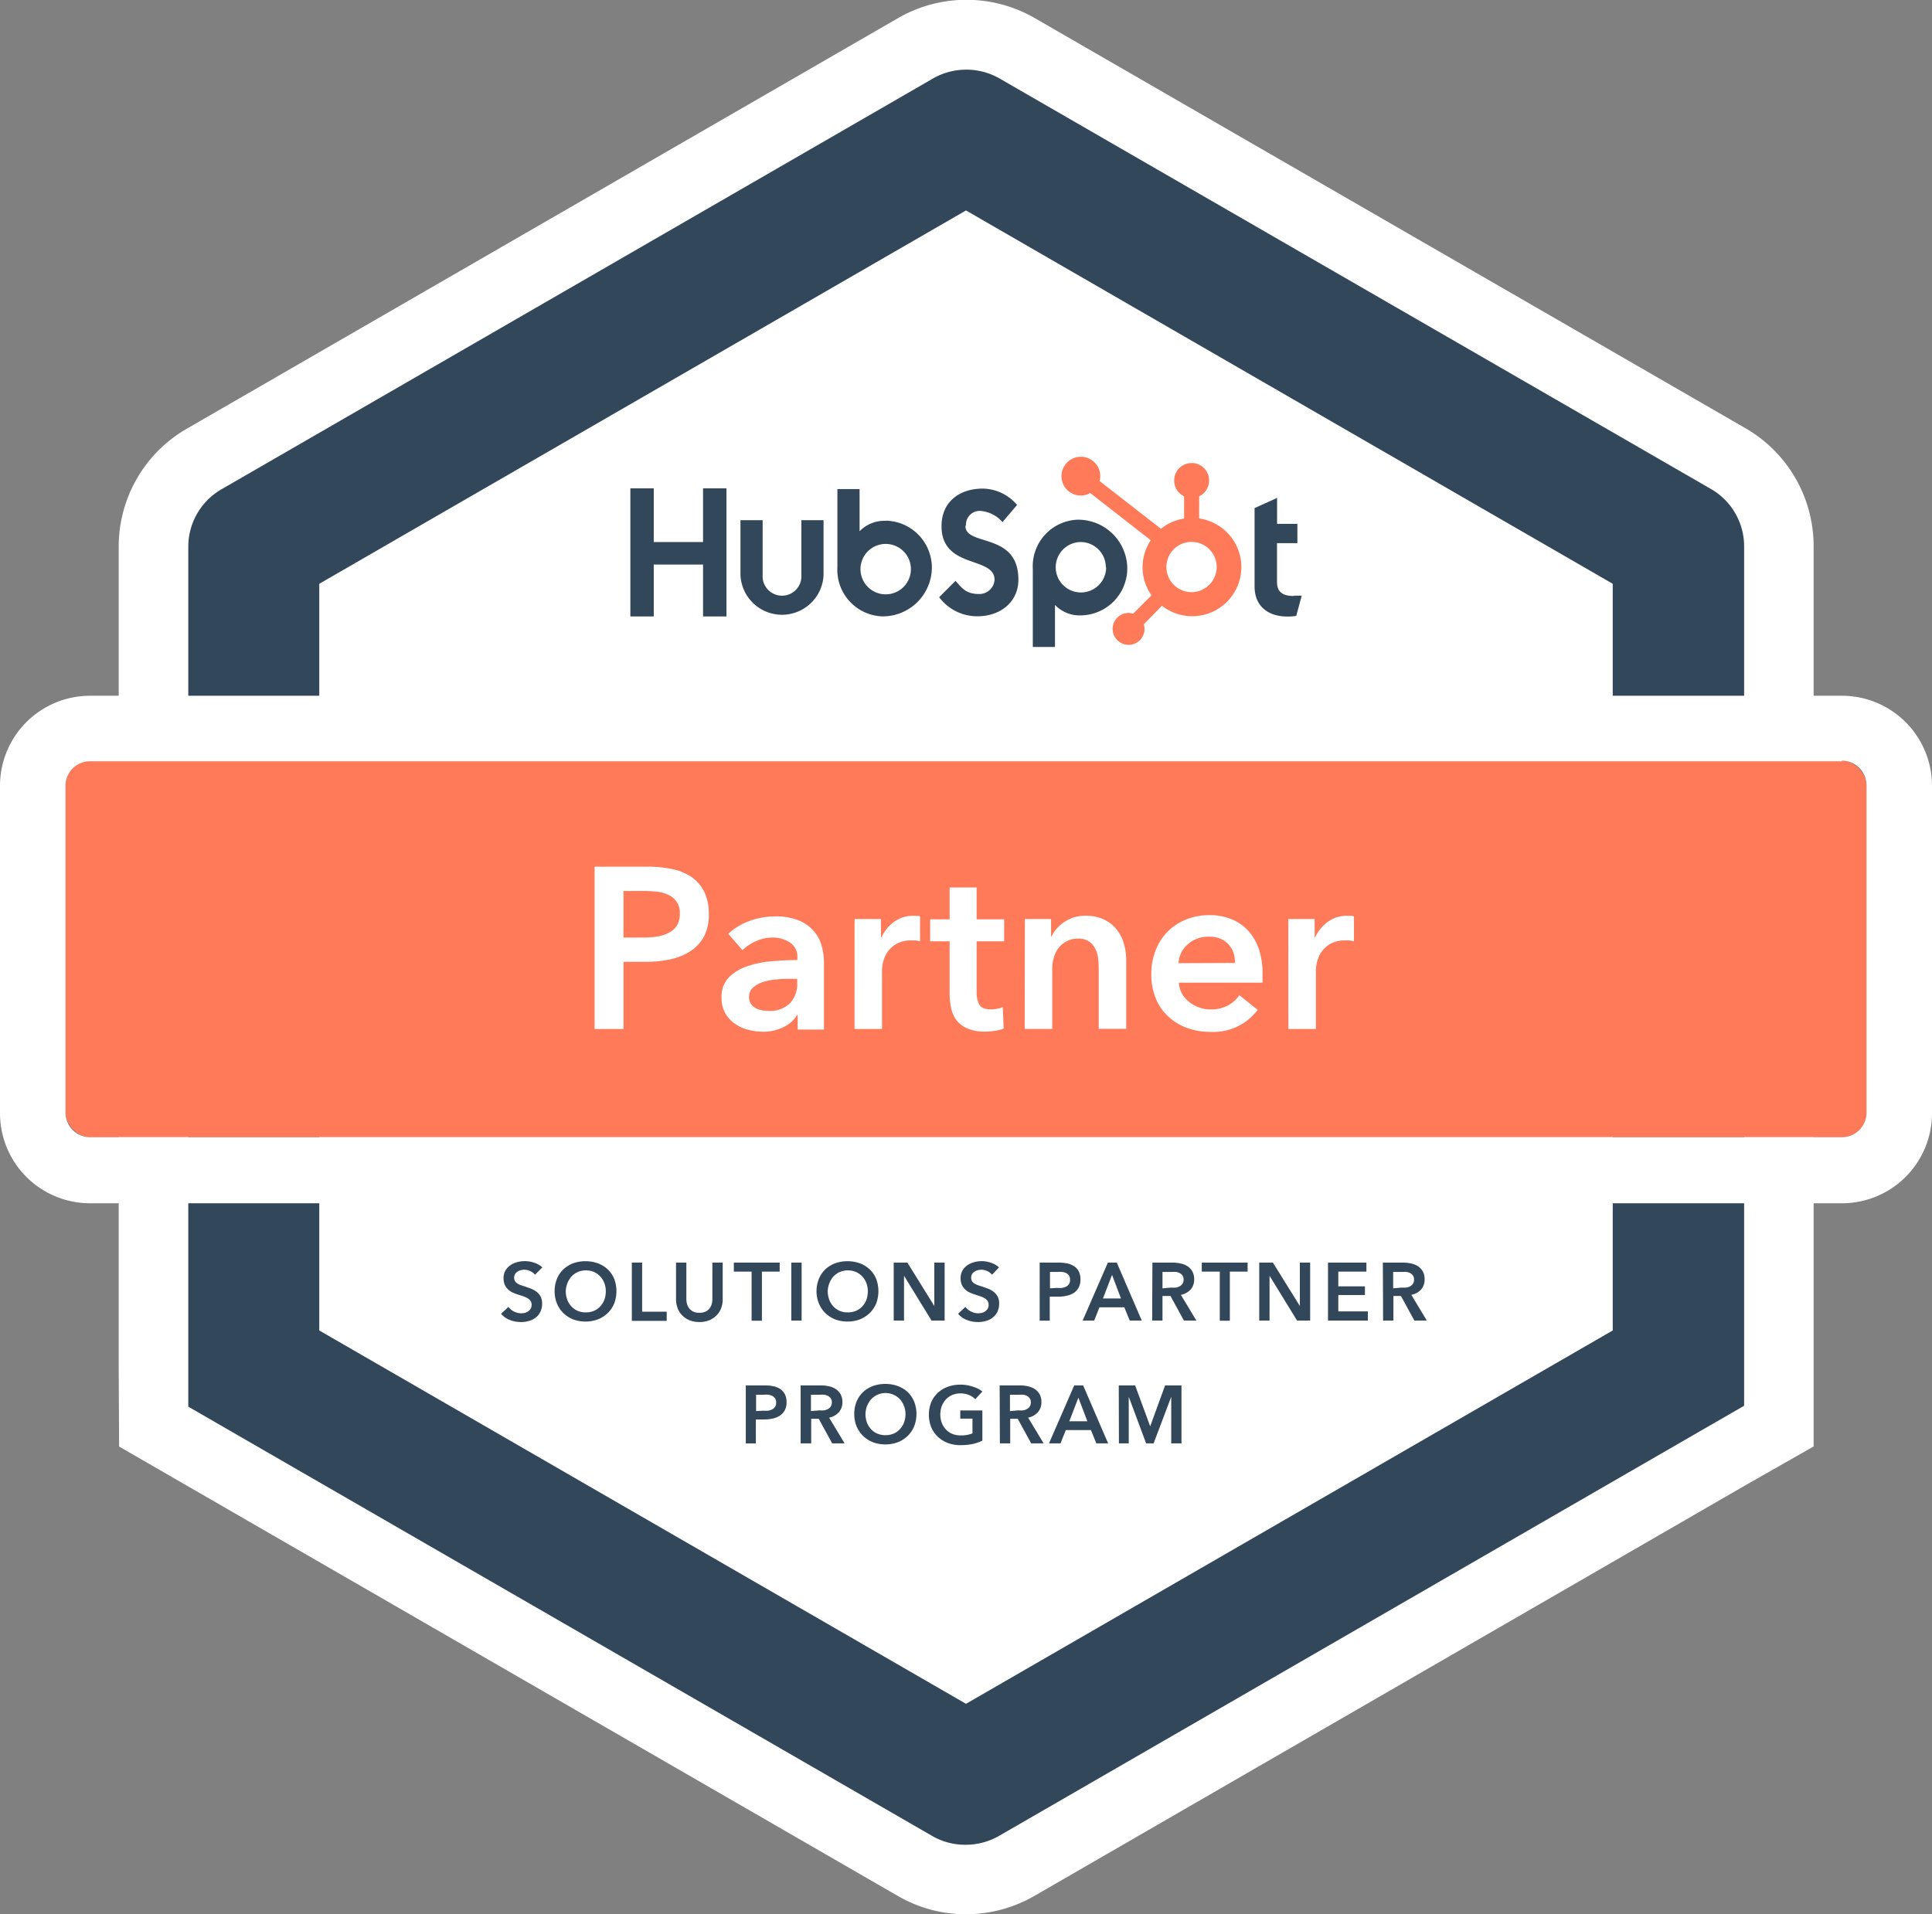 <svg xmlns="http://www.w3.org/2000/svg" viewBox="0 0 236 233.86"><rect x="0" y="0" width="236" height="233.86" fill="#808080" stroke="none"/><defs><style>.cls-1{fill:#fff;}.cls-2{fill:#33475b;}.cls-3{fill:#ff7a59;}</style></defs><title>partner-badge-color</title><g id="Layer_2" data-name="Layer 2"><g id="Layer_1-2" data-name="Layer 1"><path class="cls-1" d="M205,167.1V66.76a.11.11,0,0,0-.05-.09L118.05,16.5a.09.09,0,0,0-.1,0L31.05,66.67a.11.11,0,0,0-.05.09V167.1a.11.11,0,0,0,.05.09L118,217.36a.09.09,0,0,0,.1,0L205,167.19A.11.11,0,0,0,205,167.1Z"></path><path class="cls-1" d="M118,233.86a16.57,16.57,0,0,1-8.12-2.12l-.16-.09L14.55,176.72l-.05-9.62V66.76a16.62,16.62,0,0,1,8.36-14.41l87-50.23a16.71,16.71,0,0,1,16.38,0l87,50.21a16.63,16.63,0,0,1,8.3,14.38v110l-8.31,4.73L126.3,231.65A16.8,16.8,0,0,1,118,233.86ZM47.5,157.63,118,198.34l70.5-40.71V76.23L118,35.52,47.5,76.23ZM39.42,80.89,39.3,81Z"></path><path class="cls-1" d="M205,167.1V66.76a.11.11,0,0,0-.05-.09L118.05,16.5a.09.09,0,0,0-.1,0L31.05,66.67a.11.11,0,0,0-.05.09V167.1a.11.11,0,0,0,.05.09L118,217.36a.09.09,0,0,0,.1,0L205,167.19A.11.11,0,0,0,205,167.1Z"></path><path class="cls-2" d="M118,225.37a8.05,8.05,0,0,1-4-1l-91-52.52L23,167.1V66.76a8.1,8.1,0,0,1,4.08-7L114,9.57a8.2,8.2,0,0,1,8.07,0L209,59.74a8.08,8.08,0,0,1,4.05,7v105l-4.13,2.38-86.82,50.13A8.18,8.18,0,0,1,118,225.37ZM39,162.54l79,45.61,79-45.61V71.32L118,25.71,39,71.32Zm161.87-89,.16.08Zm-165.76,0-.06,0Z"></path><path class="cls-2" d="M65.35,155.73a1.47,1.47,0,0,0-.56-.43,1.65,1.65,0,0,0-.74-.18,1.59,1.59,0,0,0-.43.06,1.1,1.1,0,0,0-.4.17.86.86,0,0,0-.42.74.76.76,0,0,0,.11.41.75.75,0,0,0,.27.29,2.06,2.06,0,0,0,.42.21l.56.18.7.25a3.11,3.11,0,0,1,.67.37,2,2,0,0,1,.5.58,1.8,1.8,0,0,1,.19.87,2.13,2.13,0,0,1-.21,1,1.91,1.91,0,0,1-.55.7,2.32,2.32,0,0,1-.83.42,3.2,3.2,0,0,1-1,.14,3.62,3.62,0,0,1-1.34-.25,2.5,2.5,0,0,1-1.08-.76l.9-.84a1.77,1.77,0,0,0,.69.57,1.94,1.94,0,0,0,.86.21,2.48,2.48,0,0,0,.45-.05,1.18,1.18,0,0,0,.41-.19,1,1,0,0,0,.3-.32.91.91,0,0,0,.12-.49.76.76,0,0,0-.14-.46,1,1,0,0,0-.34-.32,3.13,3.13,0,0,0-.52-.24l-.64-.21a4.59,4.59,0,0,1-.64-.24,1.93,1.93,0,0,1-.57-.37,1.83,1.83,0,0,1-.42-.56,2.06,2.06,0,0,1-.16-.84,1.83,1.83,0,0,1,.23-.93,2,2,0,0,1,.59-.64,2.52,2.52,0,0,1,.83-.38,3.4,3.4,0,0,1,1-.13,3.57,3.57,0,0,1,1.09.19,2.72,2.72,0,0,1,1,.57Z"></path><path class="cls-2" d="M67.75,157.77a3.94,3.94,0,0,1,.28-1.53,3.32,3.32,0,0,1,.79-1.17,3.67,3.67,0,0,1,1.2-.74,4.57,4.57,0,0,1,3,0,3.61,3.61,0,0,1,1.21.74,3.34,3.34,0,0,1,.8,1.17,4.29,4.29,0,0,1,0,3,3.57,3.57,0,0,1-.8,1.18,3.68,3.68,0,0,1-1.21.77,4.41,4.41,0,0,1-3,0,3.74,3.74,0,0,1-1.2-.77,3.55,3.55,0,0,1-.79-1.18A3.92,3.92,0,0,1,67.75,157.77Zm1.36,0a3,3,0,0,0,.18,1,2.44,2.44,0,0,0,.5.82,2.22,2.22,0,0,0,.77.55,2.43,2.43,0,0,0,1,.19,2.53,2.53,0,0,0,1-.19,2.22,2.22,0,0,0,.77-.55,2.44,2.44,0,0,0,.5-.82,3,3,0,0,0,.17-1,2.88,2.88,0,0,0-.17-1,2.55,2.55,0,0,0-.5-.82,2.47,2.47,0,0,0-.76-.55,2.51,2.51,0,0,0-1-.2,2.48,2.48,0,0,0-1,.2,2.36,2.36,0,0,0-.76.55,2.55,2.55,0,0,0-.5.82A2.88,2.88,0,0,0,69.11,157.77Z"></path><path class="cls-2" d="M77.18,154.25h1.26v6h3v1.12H77.18Z"></path><path class="cls-2" d="M88.28,158.73a2.89,2.89,0,0,1-.22,1.16,2.42,2.42,0,0,1-.6.87,2.59,2.59,0,0,1-.9.56,3.15,3.15,0,0,1-1.13.19,3.23,3.23,0,0,1-1.13-.19,2.79,2.79,0,0,1-.9-.56,2.42,2.42,0,0,1-.6-.87,3.07,3.07,0,0,1-.22-1.16v-4.48h1.26v4.43a2.64,2.64,0,0,0,.08.62,1.71,1.71,0,0,0,.27.54,1.37,1.37,0,0,0,.49.39,1.67,1.67,0,0,0,.75.15,1.72,1.72,0,0,0,.76-.15,1.37,1.37,0,0,0,.49-.39,1.5,1.5,0,0,0,.26-.54,2.2,2.2,0,0,0,.08-.62v-4.43h1.26Z"></path><path class="cls-2" d="M91.81,155.35H89.64v-1.1h5.6v1.1H93.07v6H91.81Z"></path><path class="cls-2" d="M96.66,154.25h1.26v7.08H96.66Z"></path><path class="cls-2" d="M99.74,157.77a3.94,3.94,0,0,1,.29-1.53,3.32,3.32,0,0,1,.79-1.17,3.67,3.67,0,0,1,1.2-.74,4.57,4.57,0,0,1,3,0,3.61,3.61,0,0,1,1.21.74,3.34,3.34,0,0,1,.8,1.17,4.29,4.29,0,0,1,0,3,3.57,3.57,0,0,1-.8,1.18,3.68,3.68,0,0,1-1.21.77,4.41,4.41,0,0,1-3,0,3.74,3.74,0,0,1-1.2-.77,3.55,3.55,0,0,1-.79-1.18A3.92,3.92,0,0,1,99.74,157.77Zm1.37,0a3,3,0,0,0,.18,1,2.44,2.44,0,0,0,.5.82,2.22,2.22,0,0,0,.77.55,2.41,2.41,0,0,0,1,.19,2.46,2.46,0,0,0,1-.19,2.26,2.26,0,0,0,.78-.55,2.44,2.44,0,0,0,.5-.82,3.21,3.21,0,0,0,.17-1,3.12,3.12,0,0,0-.17-1,2.55,2.55,0,0,0-.5-.82,2.4,2.4,0,0,0-.77-.55,2.58,2.58,0,0,0-2,0,2.51,2.51,0,0,0-.77.55,2.71,2.71,0,0,0-.49.82A2.88,2.88,0,0,0,101.11,157.77Z"></path><path class="cls-2" d="M109.17,154.25h1.67l3.29,5.3h0v-5.3h1.26v7.08h-1.6l-3.36-5.47h0v5.47h-1.26Z"></path><path class="cls-2" d="M121.18,155.73a1.47,1.47,0,0,0-.56-.43,1.65,1.65,0,0,0-.74-.18,1.72,1.72,0,0,0-.44.06,1.18,1.18,0,0,0-.4.17.84.84,0,0,0-.29.3.78.78,0,0,0-.12.44.79.79,0,0,0,.38.7,2.06,2.06,0,0,0,.42.21l.55.18.71.25a3.11,3.11,0,0,1,.67.37,2,2,0,0,1,.5.58,1.8,1.8,0,0,1,.19.87,2.26,2.26,0,0,1-.21,1,1.93,1.93,0,0,1-.56.7,2.2,2.2,0,0,1-.82.42,3.2,3.2,0,0,1-1,.14,3.71,3.71,0,0,1-1.35-.25,2.56,2.56,0,0,1-1.08-.76l.9-.84a1.87,1.87,0,0,0,.7.57,1.94,1.94,0,0,0,.85.21,2.3,2.3,0,0,0,.45-.05,1.15,1.15,0,0,0,.42-.19,1,1,0,0,0,.3-.32.91.91,0,0,0,.11-.49.76.76,0,0,0-.13-.46,1,1,0,0,0-.35-.32,2.52,2.52,0,0,0-.52-.24l-.63-.21a4.59,4.59,0,0,1-.64-.24,1.93,1.93,0,0,1-.57-.37,1.83,1.83,0,0,1-.42-.56,2.06,2.06,0,0,1-.16-.84,1.83,1.83,0,0,1,.23-.93,2,2,0,0,1,.59-.64,2.52,2.52,0,0,1,.83-.38,3.33,3.33,0,0,1,.94-.13,3.58,3.58,0,0,1,1.1.19,2.72,2.72,0,0,1,1,.57Z"></path><path class="cls-2" d="M127,154.25h2.31a5.18,5.18,0,0,1,1.1.11,2.48,2.48,0,0,1,.84.36,1.59,1.59,0,0,1,.54.64,2.1,2.1,0,0,1,.19.94,2,2,0,0,1-.22,1,1.76,1.76,0,0,1-.59.65,2.58,2.58,0,0,1-.88.35,4.48,4.48,0,0,1-1.06.11h-1v2.93H127Zm2.14,3.09a3.65,3.65,0,0,0,.59,0,1.73,1.73,0,0,0,.5-.16.84.84,0,0,0,.35-.32.89.89,0,0,0,.13-.52.87.87,0,0,0-.13-.5.93.93,0,0,0-.34-.31,1.47,1.47,0,0,0-.49-.14,3.48,3.48,0,0,0-.57,0h-.92v2Z"></path><path class="cls-2" d="M135.33,154.25h1.09l3.05,7.08H138l-.66-1.62H134.3l-.64,1.62h-1.41Zm1.6,4.38-1.09-2.88-1.11,2.88Z"></path><path class="cls-2" d="M140.77,154.25h2.46a4.37,4.37,0,0,1,1,.11,2.43,2.43,0,0,1,.84.34,1.76,1.76,0,0,1,.58.63,1.88,1.88,0,0,1,.22.95,1.82,1.82,0,0,1-.43,1.26,2.2,2.2,0,0,1-1.19.65l1.89,3.14h-1.52l-1.64-3H142v3h-1.26Zm2.29,3.05a3.27,3.27,0,0,0,.54,0,1.28,1.28,0,0,0,.49-.15,1,1,0,0,0,.35-.31.87.87,0,0,0,.14-.53.77.77,0,0,0-.13-.47.87.87,0,0,0-.33-.3,1.49,1.49,0,0,0-.45-.15,4.38,4.38,0,0,0-.5,0H142v2Z"></path><path class="cls-2" d="M149,155.35H146.8v-1.1h5.6v1.1h-2.17v6H149Z"></path><path class="cls-2" d="M153.82,154.25h1.67l3.29,5.3h0v-5.3h1.26v7.08h-1.6l-3.36-5.47h0v5.47h-1.26Z"></path><path class="cls-2" d="M162.22,154.25h4.69v1.1h-3.43v1.8h3.25v1.06h-3.25v2h3.61v1.12h-4.87Z"></path><path class="cls-2" d="M168.92,154.25h2.46a4.37,4.37,0,0,1,1,.11,2.51,2.51,0,0,1,.84.34,1.76,1.76,0,0,1,.58.63,1.88,1.88,0,0,1,.22.95,1.82,1.82,0,0,1-.43,1.26,2.2,2.2,0,0,1-1.19.65l1.89,3.14h-1.52l-1.64-3h-.92v3h-1.26Zm2.29,3.05a3.27,3.27,0,0,0,.54,0,1.34,1.34,0,0,0,.49-.15,1,1,0,0,0,.35-.31.87.87,0,0,0,.14-.53.77.77,0,0,0-.13-.47.87.87,0,0,0-.33-.3,1.49,1.49,0,0,0-.45-.15,4.38,4.38,0,0,0-.5,0h-1.14v2Z"></path><path class="cls-2" d="M91.1,169.25h2.31a5.25,5.25,0,0,1,1.1.11,2.48,2.48,0,0,1,.84.36,1.76,1.76,0,0,1,.54.64,2.1,2.1,0,0,1,.19.94,2,2,0,0,1-.22,1,1.87,1.87,0,0,1-.6.65,2.6,2.6,0,0,1-.87.35,4.54,4.54,0,0,1-1.06.11h-1v2.93H91.1Zm2.14,3.09a3.73,3.73,0,0,0,.59,0,1.83,1.83,0,0,0,.5-.16.9.9,0,0,0,.35-.32.89.89,0,0,0,.13-.52.87.87,0,0,0-.13-.5,1,1,0,0,0-.35-.31,1.41,1.41,0,0,0-.49-.14,3.43,3.43,0,0,0-.56,0h-.92v2Z"></path><path class="cls-2" d="M97.8,169.25h2.46a4.44,4.44,0,0,1,1,.11,2.46,2.46,0,0,1,.83.34,1.78,1.78,0,0,1,.59.63,1.88,1.88,0,0,1,.22.95,1.82,1.82,0,0,1-.44,1.26,2.17,2.17,0,0,1-1.18.65l1.89,3.14h-1.52l-1.64-3h-.92v3H97.8Zm2.29,3.05a3.27,3.27,0,0,0,.54,0,1.23,1.23,0,0,0,.48-.15.9.9,0,0,0,.36-.31,1,1,0,0,0,.14-.53.77.77,0,0,0-.13-.47,1,1,0,0,0-.33-.3,1.66,1.66,0,0,0-.46-.15,4.22,4.22,0,0,0-.49,0H99.06v2Z"></path><path class="cls-2" d="M104.35,172.77a3.94,3.94,0,0,1,.28-1.53,3.45,3.45,0,0,1,.79-1.17,3.67,3.67,0,0,1,1.2-.74,4.41,4.41,0,0,1,1.52-.26,4.47,4.47,0,0,1,1.53.26,3.61,3.61,0,0,1,1.21.74,3.32,3.32,0,0,1,.79,1.17,4.15,4.15,0,0,1,0,3,3.55,3.55,0,0,1-.79,1.18,3.68,3.68,0,0,1-1.21.77,4.24,4.24,0,0,1-1.53.27,4.19,4.19,0,0,1-1.52-.27,3.74,3.74,0,0,1-1.2-.77,3.71,3.71,0,0,1-.79-1.18A3.92,3.92,0,0,1,104.35,172.77Zm1.37,0a3.21,3.21,0,0,0,.17,1,2.62,2.62,0,0,0,.5.82,2.32,2.32,0,0,0,.77.55,2.67,2.67,0,0,0,2,0,2.13,2.13,0,0,0,.77-.55,2.29,2.29,0,0,0,.5-.82,3,3,0,0,0,.18-1,2.88,2.88,0,0,0-.18-1,2.52,2.52,0,0,0-.49-.82,2.4,2.4,0,0,0-.77-.55,2.4,2.4,0,0,0-2.76.55,2.74,2.74,0,0,0-.5.82A3.12,3.12,0,0,0,105.72,172.77Z"></path><path class="cls-2" d="M120,176a5.38,5.38,0,0,1-1.19.41,7.23,7.23,0,0,1-1.48.14,4.38,4.38,0,0,1-1.57-.27,3.73,3.73,0,0,1-1.22-.77,3.57,3.57,0,0,1-.8-1.18,4.22,4.22,0,0,1,0-3,3.5,3.5,0,0,1,.81-1.17,3.76,3.76,0,0,1,1.22-.74,4.41,4.41,0,0,1,1.52-.26,4.5,4.5,0,0,1,1.55.25A3.27,3.27,0,0,1,120,170l-.87.94a2.11,2.11,0,0,0-.76-.51,2.72,2.72,0,0,0-2.07,0,2.4,2.4,0,0,0-.77.55,2.74,2.74,0,0,0-.5.82,3.12,3.12,0,0,0-.17,1,3.21,3.21,0,0,0,.17,1,2.62,2.62,0,0,0,.5.82,2.21,2.21,0,0,0,.79.55,2.74,2.74,0,0,0,1.06.19,3.59,3.59,0,0,0,1.41-.25v-1.8h-1.49v-1H120Z"></path><path class="cls-2" d="M122.11,169.25h2.46a4.44,4.44,0,0,1,1,.11,2.46,2.46,0,0,1,.83.34,1.78,1.78,0,0,1,.59.63,1.88,1.88,0,0,1,.22.95,1.82,1.82,0,0,1-.44,1.26,2.17,2.17,0,0,1-1.18.65l1.89,3.14h-1.52l-1.64-3h-.92v3h-1.26Zm2.29,3.05a3.27,3.27,0,0,0,.54,0,1.23,1.23,0,0,0,.48-.15.9.9,0,0,0,.36-.31,1,1,0,0,0,.14-.53.77.77,0,0,0-.13-.47,1,1,0,0,0-.33-.3,1.55,1.55,0,0,0-.46-.15,4.22,4.22,0,0,0-.49,0h-1.14v2Z"></path><path class="cls-2" d="M131.22,169.25h1.09l3.05,7.08h-1.44l-.66-1.62h-3.07l-.64,1.62h-1.41Zm1.6,4.38-1.09-2.88-1.11,2.88Z"></path><path class="cls-2" d="M136.66,169.25h2l1.84,5h0l1.82-5h2v7.08h-1.25v-5.69h0l-2.15,5.69H140l-2.12-5.69h0v5.69h-1.2Z"></path><rect class="cls-3" x="8" y="92.93" width="220" height="46" rx="3.02"></rect><path class="cls-1" d="M225,92.93a3,3,0,0,1,3,3v40a3,3,0,0,1-3,3H11a3,3,0,0,1-3-3V96a3,3,0,0,1,3-3H225m0-8H11A11,11,0,0,0,0,96v40a11,11,0,0,0,11,11H225a11,11,0,0,0,11-11V96a11,11,0,0,0-11-11Z"></path><polygon class="cls-2" points="85.88 59.66 85.88 66.22 79.86 66.22 79.86 59.66 77 59.66 77 75.31 79.86 75.31 79.86 68.97 85.88 68.97 85.88 75.31 88.74 75.31 88.74 59.66 85.88 59.66"></polygon><path class="cls-2" d="M97.89,70.25a2.37,2.37,0,1,1-4.73,0v-6.7H90.45v6.7a5.08,5.08,0,0,0,10.15,0v-6.7H97.89Z"></path><path class="cls-2" d="M118,64.24a1.68,1.68,0,0,1,1.91-1.81,4.05,4.05,0,0,1,2.55,1.35l1.78-2.09a5.61,5.61,0,0,0-4.16-2c-3,0-5.07,1.72-5.07,4.58,0,5.3,6.48,3.62,6.48,6.58a1.87,1.87,0,0,1-1.91,1.72c-1.6,0-2.12-.78-2.86-1.61l-2,2a5.81,5.81,0,0,0,4.68,2.33c2.79,0,5-1.74,5-4.47,0-5.88-6.48-4-6.48-6.6"></path><path class="cls-2" d="M158.05,72.81c-1.61,0-2.06-.69-2.06-1.75v-4.7h2.49V64H156V60.83l-2.75,1.24v9.57c0,2.45,1.69,3.68,4,3.68a6,6,0,0,0,1.09-.08l.67-2.47c-.3,0-.65,0-.95,0"></path><path class="cls-2" d="M108.21,63.63A4.21,4.21,0,0,0,105,64.9V59.75h-2.71V69.3a5.69,5.69,0,0,0,5.48,6,6,6,0,0,0,6.06-5.85,5.74,5.74,0,0,0-5.64-5.84m0,9a3.08,3.08,0,1,1,3.08-3.08,3.08,3.08,0,0,1-3.08,3.08"></path><path class="cls-2" d="M137.7,69.33a6,6,0,0,0-6.06-5.84,5.69,5.69,0,0,0-5.48,6v9.55h2.71V73.9a4.16,4.16,0,0,0,3.19,1.28,5.75,5.75,0,0,0,5.64-5.85m-2.58,0A3.08,3.08,0,1,1,132,66.22a3.08,3.08,0,0,1,3.08,3.08"></path><path class="cls-3" d="M146.48,63.35V60.63a2.11,2.11,0,0,0,1.21-1.9v-.06a2.11,2.11,0,0,0-2.1-2.1h-.06a2.11,2.11,0,0,0-2.1,2.1v.06a2.11,2.11,0,0,0,1.21,1.9v2.72a6.06,6.06,0,0,0-2.83,1.25l-7.49-5.83a2.27,2.27,0,0,0,.08-.59A2.37,2.37,0,1,0,132,60.54a2.32,2.32,0,0,0,1.17-.31L140.57,66a5.94,5.94,0,0,0,.09,6.73l-2.24,2.24a2.05,2.05,0,0,0-.56-.09,1.95,1.95,0,1,0,1.95,1.94,2,2,0,0,0-.09-.55L141.93,74a6,6,0,1,0,4.55-10.66m-.92,9a3.07,3.07,0,1,1,3.06-3.07,3.07,3.07,0,0,1-3.06,3.07"></path><path class="cls-1" d="M72.63,105.88H79.1a14.39,14.39,0,0,1,3.08.31,6.49,6.49,0,0,1,2.36,1A4.77,4.77,0,0,1,86.05,109a6,6,0,0,1,.53,2.63A5.71,5.71,0,0,1,86,114.4a5,5,0,0,1-1.66,1.8,7.38,7.38,0,0,1-2.45,1,14.24,14.24,0,0,1-3,.3H76.16v8.21H72.63Zm6,8.66a10.82,10.82,0,0,0,1.65-.13,4.34,4.34,0,0,0,1.4-.45,2.53,2.53,0,0,0,1-.88,2.65,2.65,0,0,0,.36-1.46,2.32,2.32,0,0,0-1.33-2.26,4.14,4.14,0,0,0-1.37-.41,13.53,13.53,0,0,0-1.58-.1H76.16v5.69Z"></path><path class="cls-1" d="M97.44,124h-.08a3.74,3.74,0,0,1-1.63,1.47,5.5,5.5,0,0,1-2.55.57,7.3,7.3,0,0,1-1.69-.21,4.89,4.89,0,0,1-1.62-.7,4,4,0,0,1-1.24-1.28,3.8,3.8,0,0,1-.49-2,3.35,3.35,0,0,1,.86-2.41,5.61,5.61,0,0,1,2.2-1.37,12.08,12.08,0,0,1,3-.63c1.09-.1,2.16-.15,3.2-.15V117a2.06,2.06,0,0,0-.91-1.86,3.84,3.84,0,0,0-2.17-.6,4.81,4.81,0,0,0-2,.45,5.54,5.54,0,0,0-1.62,1.09l-1.74-2a7.69,7.69,0,0,1,2.65-1.59,8.87,8.87,0,0,1,3-.53,7.43,7.43,0,0,1,3,.5,4.91,4.91,0,0,1,1.83,1.32,4.66,4.66,0,0,1,.94,1.82,7.72,7.72,0,0,1,.27,2v8.18H97.44Zm-.06-4.42h-.75c-.54,0-1.11,0-1.71.07a7.45,7.45,0,0,0-1.65.3,3.45,3.45,0,0,0-1.26.68,1.47,1.47,0,0,0-.51,1.19,1.41,1.41,0,0,0,.21.79,1.61,1.61,0,0,0,.55.52,2.3,2.3,0,0,0,.76.28,4,4,0,0,0,.84.09,3.5,3.5,0,0,0,2.63-.93,3.43,3.43,0,0,0,.89-2.52Z"></path><path class="cls-1" d="M104.39,112.27h3.22v2.24h.06a4.82,4.82,0,0,1,1.57-1.91,3.92,3.92,0,0,1,2.35-.72H112a1.43,1.43,0,0,1,.39.07V115a4.28,4.28,0,0,0-.57-.11l-.47,0a3.53,3.53,0,0,0-1.84.42,3.47,3.47,0,0,0-1.1,1,3.74,3.74,0,0,0-.53,1.2,4.94,4.94,0,0,0-.14,1v7.2h-3.36Z"></path><path class="cls-1" d="M113.62,115v-2.69H116v-3.89h3.3v3.89h3.36V115h-3.36v6.24a3.09,3.09,0,0,0,.32,1.48c.22.4.7.59,1.44.59a3.83,3.83,0,0,0,.73-.07,2.39,2.39,0,0,0,.7-.21l.11,2.63a5.1,5.1,0,0,1-1.06.27,7,7,0,0,1-1.18.1,5.4,5.4,0,0,1-2.18-.38,3.31,3.31,0,0,1-1.33-1,3.7,3.7,0,0,1-.67-1.51,8.87,8.87,0,0,1-.18-1.83V115Z"></path><path class="cls-1" d="M125.19,112.27h3.2v2.15h.05a4.33,4.33,0,0,1,1.56-1.77,4.4,4.4,0,0,1,2.61-.77,5.06,5.06,0,0,1,2.26.46,4.44,4.44,0,0,1,1.54,1.22,5,5,0,0,1,.88,1.73,7.24,7.24,0,0,1,.28,2v8.4h-3.36v-7.45a10.71,10.71,0,0,0-.08-1.23,3.29,3.29,0,0,0-.37-1.16A2.35,2.35,0,0,0,133,115a2.28,2.28,0,0,0-1.3-.33,2.81,2.81,0,0,0-1.4.32,3.1,3.1,0,0,0-1,.82,3.75,3.75,0,0,0-.57,1.17,4.66,4.66,0,0,0-.2,1.33v7.39h-3.36Z"></path><path class="cls-1" d="M154.22,119.16v.44a3.4,3.4,0,0,1,0,.45H144a3.26,3.26,0,0,0,.38,1.33,3.41,3.41,0,0,0,.85,1,4.11,4.11,0,0,0,1.21.68,3.87,3.87,0,0,0,1.4.26,4.4,4.4,0,0,0,2.12-.47,3.88,3.88,0,0,0,1.43-1.27l2.24,1.79a6.74,6.74,0,0,1-5.77,2.69,8.14,8.14,0,0,1-2.88-.49,6.75,6.75,0,0,1-2.28-1.39,6.09,6.09,0,0,1-1.51-2.19,7.51,7.51,0,0,1-.55-3,7.6,7.6,0,0,1,.55-2.95,6.54,6.54,0,0,1,3.75-3.73,7.63,7.63,0,0,1,2.81-.51,7,7,0,0,1,2.59.46,5.56,5.56,0,0,1,2.06,1.37,6.39,6.39,0,0,1,1.36,2.27A9.49,9.49,0,0,1,154.22,119.16Zm-3.36-1.52a4.21,4.21,0,0,0-.18-1.23,3,3,0,0,0-.58-1,2.82,2.82,0,0,0-1-.72,3.43,3.43,0,0,0-1.42-.26,3.77,3.77,0,0,0-2.56.91,3.27,3.27,0,0,0-1.16,2.33Z"></path><path class="cls-1" d="M157.37,112.27h3.22v2.24h.06a4.82,4.82,0,0,1,1.57-1.91,3.92,3.92,0,0,1,2.35-.72H165a1.43,1.43,0,0,1,.39.07V115a4.39,4.39,0,0,0-.58-.11,3.55,3.55,0,0,0-.46,0,3.59,3.59,0,0,0-1.85.42,3.43,3.43,0,0,0-1.09,1,3.53,3.53,0,0,0-.53,1.2,4.94,4.94,0,0,0-.14,1v7.2h-3.36Z"></path></g></g></svg>